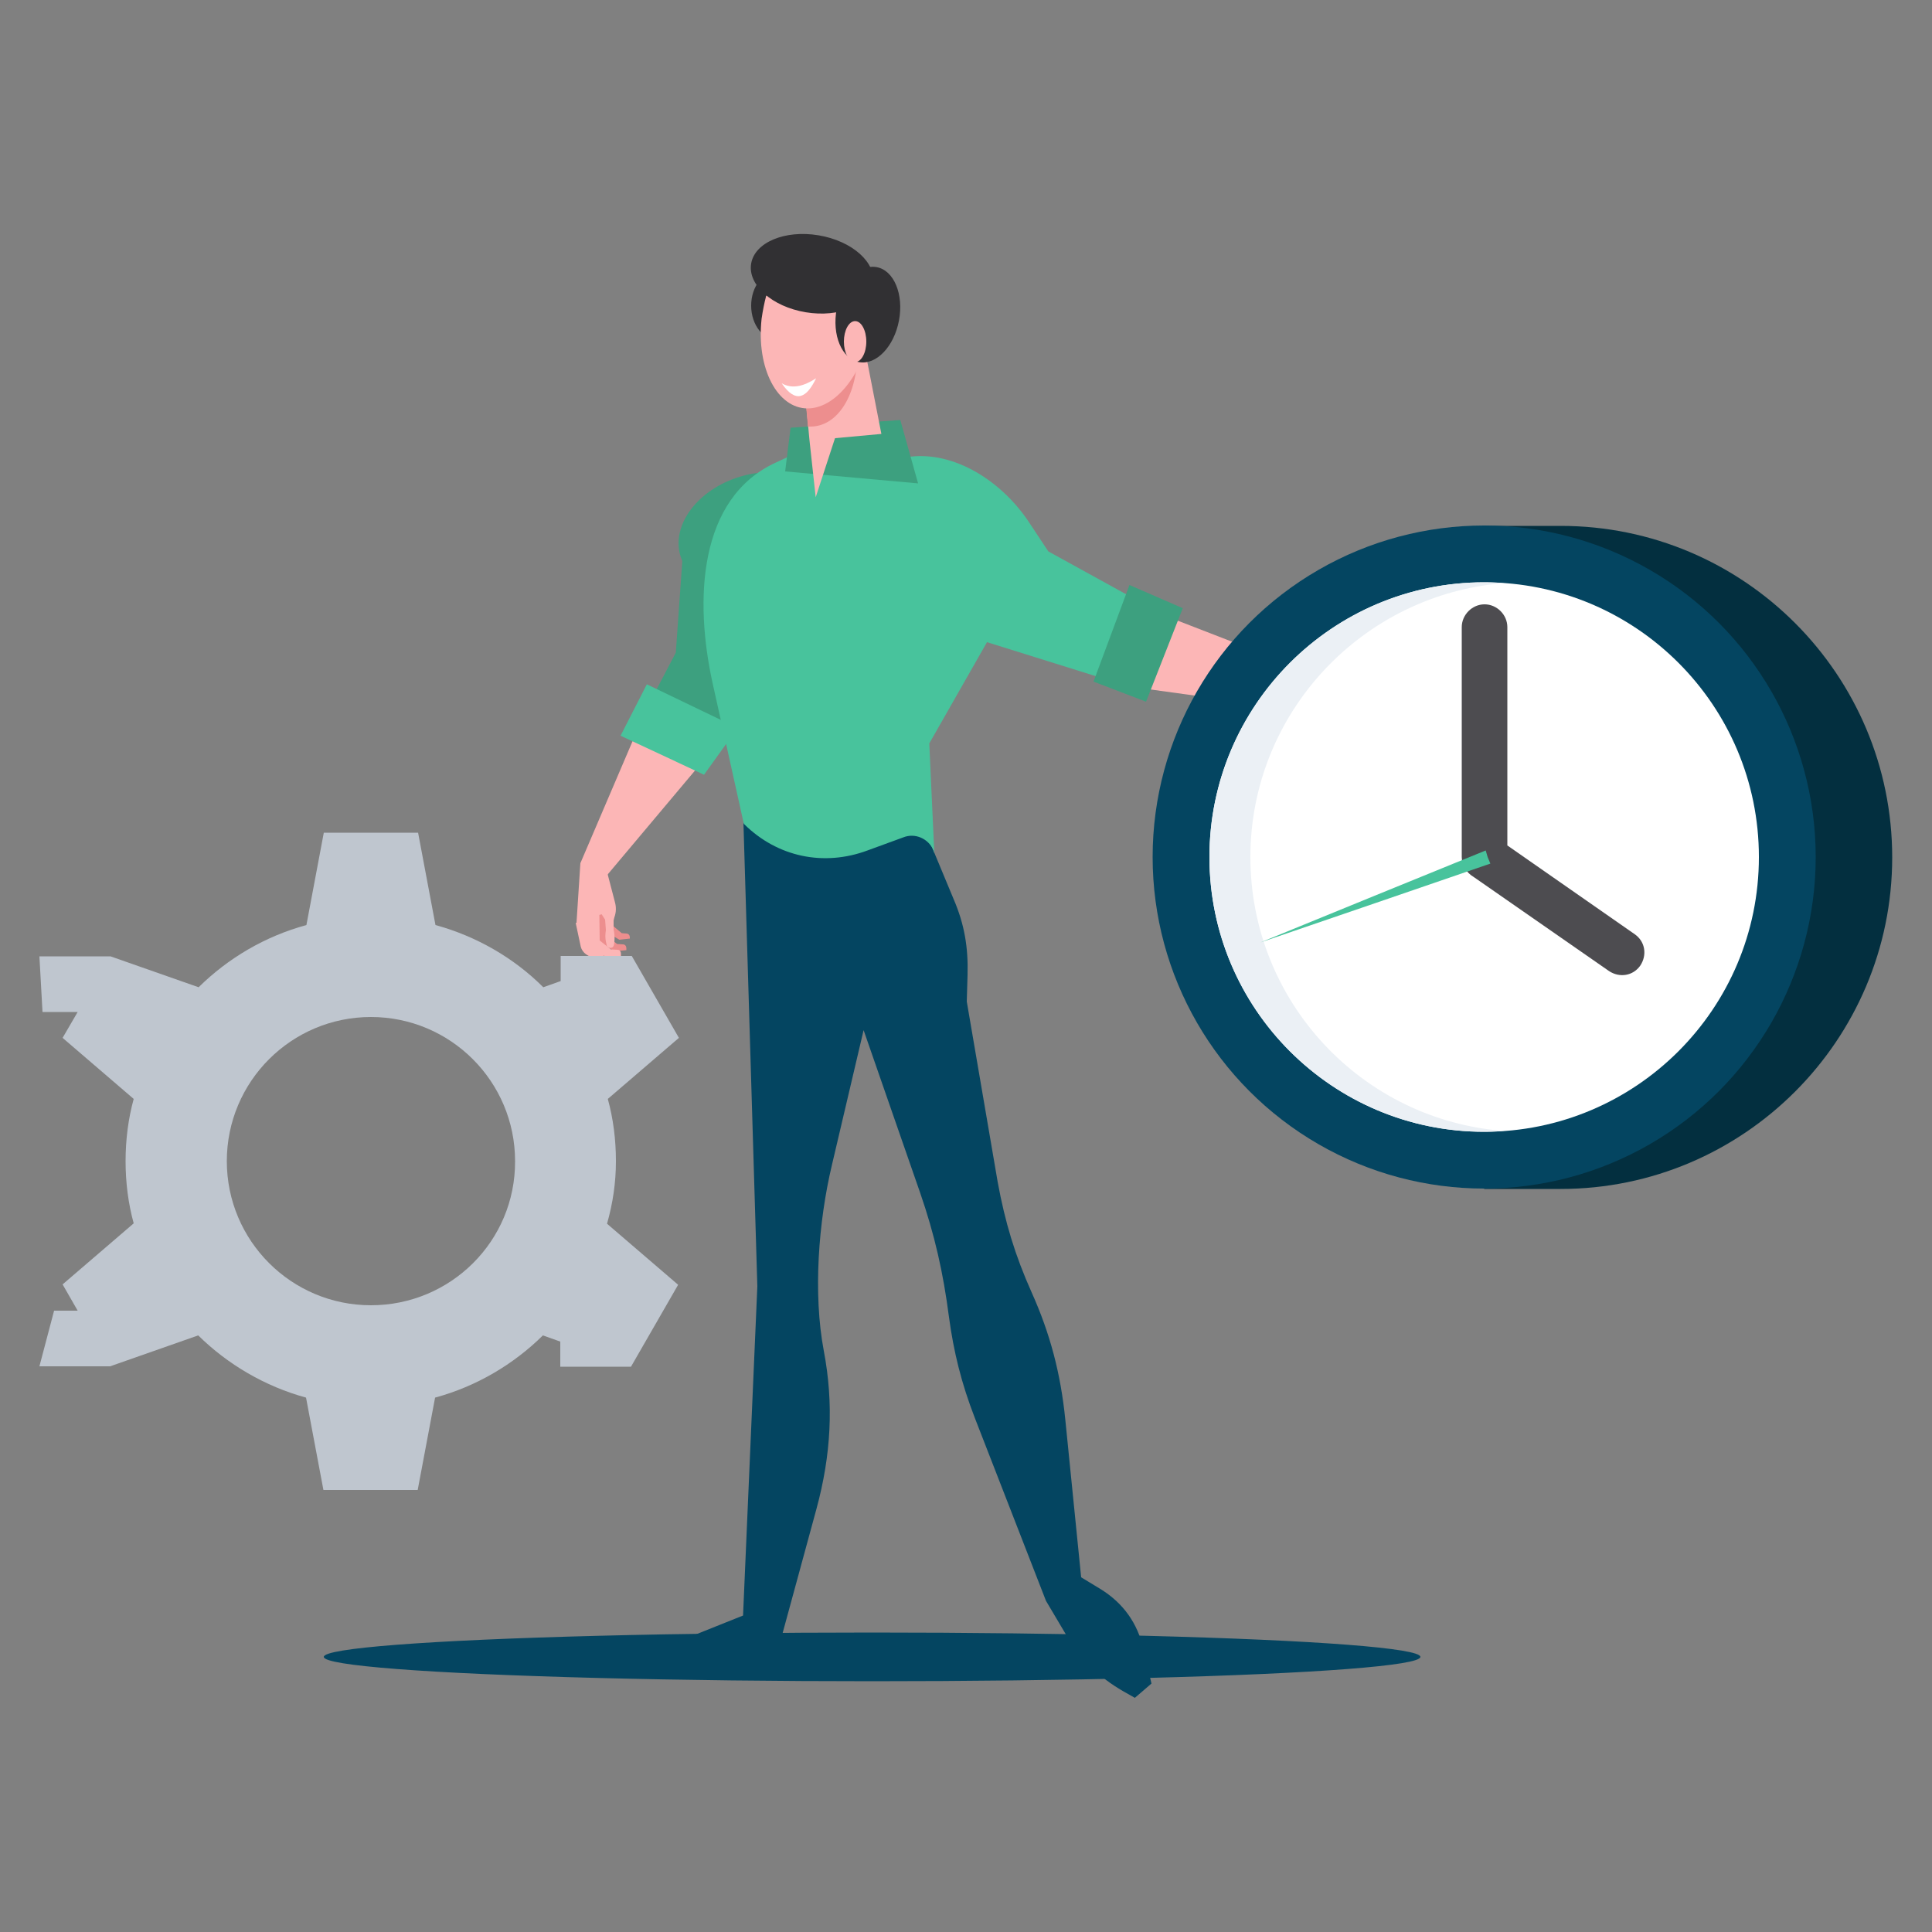 <?xml version="1.0" encoding="utf-8"?>
<!-- Generator: Adobe Illustrator 22.0.1, SVG Export Plug-In . SVG Version: 6.00 Build 0)  -->
<svg version="1.1" id="Calque_1" xmlns="http://www.w3.org/2000/svg" xmlns:xlink="http://www.w3.org/1999/xlink" x="0px" y="0px"
	 viewBox="0 0 500 500" style="enable-background:new 0 0 500 500;" xml:space="preserve">
<rect x="0" y="0" width="500" height="500" fill="#808080" stroke="none"/>
<style type="text/css">
	.st0{fill:#044561;}
	.st1{fill:#ED8E8E;}
	.st2{fill:#FCB6B6;}
	.st3{fill:#3DA07F;}
	.st4{fill:#48C39C;}
	.st5{fill:#313033;}
	.st6{fill:#FFFFFF;}
	.st7{fill:#032F3F;}
	.st8{fill:#EBF0F5;}
	.st9{fill:#4D4C50;}
	.st10{fill:#BFC6CF;}
</style>
<g>
	<ellipse class="st0" cx="225.7" cy="428.8" rx="141.9" ry="6.3"/>
	<g id="Layer_x5F_2">
		<path class="st1" d="M158.5,233.7l-0.1,5.7l2.5,2.1l1.2,0.1c0.6,0,0.9,0.5,0.9,1v0.3l-2.7,0.3l-3.9-2.3l-0.7-5.4L158.5,233.7
			L158.5,233.7z"/>
		<polygon class="st2" points="302.4,159.7 346.8,176.9 342.5,184.6 295.3,178.1 		"/>
		<path class="st3" d="M211.2,123.8l-4.3-0.8c-10.3-2-29.7,12.3-30.3,21.9l-1.7,24l-11,21l17.5,6.6l18.8-25.1L211.2,123.8
			L211.2,123.8z"/>
		<polygon class="st2" points="165.6,187.4 150.2,223.4 157.1,226.5 182.9,195.8 		"/>
		<polygon class="st4" points="160.6,190.4 167.4,177.1 190.9,188.4 182.2,200.5 		"/>
		
			<ellipse transform="matrix(0.957 -0.289 0.289 0.957 -31.515 62.585)" class="st3" cx="196" cy="137.9" rx="20.7" ry="15.2"/>
		<path class="st0" d="M192.4,212.9l3.6,120l-3.7,85.2l-20,8l-7.9,0.7l-0.9,3.5l8.1,2.2l28.8-2l10.9-40c3.8-14,4.5-27.2,1.9-40.9
			c-2.8-14.8-1.4-33.4,2.1-48.1l8.2-34.9l14.6,42c3.8,11,6,20.7,7.5,32.3c1.2,8.9,3.2,17.1,6.7,26.1l18.4,47.3l5.1,8.6
			c3.8,6.5,8.5,11.1,14.9,14.8l3,1.7l4.3-3.7l-2.1-9c-1.5-6.6-5.2-11.8-11-15.4l-5.1-3.1l-4.1-40.8c-1.2-11.9-3.9-22.2-8.7-32.9
			c-4.3-9.6-6.9-18.2-8.8-28.6l-8-46.7l0.2-6.9c0.2-7.1-0.8-13.1-3.6-19.6l-8.2-19.7L192.4,212.9L192.4,212.9z"/>
		<path class="st4" d="M184.4,176.7l8.1,36.5l0.1,0.1c8.6,8.5,20.6,11,31.9,6.8l9.3-3.4c3-1.2,6.5,0.3,7.8,3.4l0.2,0.7l-1.3-28.4
			l25.7-45.1l-44.6-37.3l-20.8,9.7C180.7,128.9,179.7,155.3,184.4,176.7L184.4,176.7z"/>
		<path class="st4" d="M228.9,119.1l5.8-0.8c12.4-1.9,24.9,6.6,31.7,17l4.9,7.4l22.7,12.5l-7.5,20.7l-51.2-16L228.9,119.1
			L228.9,119.1z"/>
		<polygon class="st3" points="292.3,151.4 283,176.4 296.6,181.6 306.1,157.4 		"/>
		<polygon class="st3" points="237.6,125.1 233,108.7 204.6,110.7 203.2,122 		"/>
		<polygon class="st2" points="223.9,90.8 228.1,112.3 216.1,113.4 211.1,128.7 209.5,114 207.5,92.8 		"/>
		<path class="st1" d="M209.1,110.4l-1.6-17.6l14.4-1.7c0,11-5,19.3-12.2,19.3C209.5,110.4,209.3,110.4,209.1,110.4L209.1,110.4z"/>
		<ellipse class="st5" cx="201.6" cy="79.1" rx="7.2" ry="9.1"/>
		<path class="st2" d="M198.3,76.5c-0.5,1.9-0.9,3.9-1.2,6c-1.4,12.9,4.1,23.2,11.9,23.2c7.9,0,15.4-10.4,16.8-23.2
			c0.2-2.1,0.2-4.1,0.1-6H198.3z"/>
		<ellipse transform="matrix(0.164 -0.986 0.986 0.164 105.889 266.5)" class="st5" cx="210.2" cy="70.8" rx="10.1" ry="16"/>
		
			<ellipse transform="matrix(0.184 -0.983 0.983 0.184 103.254 287.229)" class="st5" cx="224.6" cy="81.4" rx="12.5" ry="8.2"/>
		<ellipse class="st2" cx="221.3" cy="88.4" rx="2.9" ry="5.3"/>
		<path class="st6" d="M202.3,99.2c3.7,5.4,6.5,3.7,8.9-1.3C208.1,99.9,205.1,100.8,202.3,99.2L202.3,99.2z"/>
		<path class="st1" d="M157,235.5l-0.2,6.5l2.9,2.3l1.5,0.1c0.6,0,0.9,0.5,0.9,1v0.5l-3,0.3l-4.4-2.5l-0.8-6.1L157,235.5L157,235.5z
			"/>
		<path class="st2" d="M155.1,236l0.1,7.4l2.9,2.3l1.7,0.1c0.6,0,0.9,0.5,0.9,1v0.6l-3.4,0.5l-4.5-2.5l-1.2-7.1L155.1,236z"/>
		<path class="st2" d="M150.2,223.4l-1,15.4l6.5-2.2l0.9,1.4l0.2,2.7l-0.1,0.8c-0.1,1,0,2,0.3,3v0.1c0.1,0.5,0.6,0.7,1,0.7
			c0.5,0,0.8-0.3,0.9-0.8c0.2-1.2,0.2-2.2,0-3.5l-0.1-0.3v-2.5l0.2-0.8c0.5-1.4,0.5-2.7,0.1-4.1l-3-11.5L150.2,223.4z"/>
		<path class="st2" d="M149,238.9l1.3,6.1c0.2,0.8,0.7,1.5,1.4,2l2.7,1.6l1.9,1.7l0.2-0.2c0.6-0.7,0.6-1.6,0-2.4l-0.7-1l-2.8-2.2
			l0.1-8.6L149,238.9L149,238.9z"/>
	</g>
	<g id="_2035855471776">
		<path class="st7" d="M403.9,136.1c47.4,0,85.8,38.5,85.8,85.8s-38.5,85.8-85.8,85.8h-19.8v-2.3c-37.9-8.9-66-43-66-83.5
			s28.1-74.6,66-83.5v-2.3H403.9z"/>
		<ellipse class="st0" cx="384.1" cy="221.8" rx="85.8" ry="85.8"/>
		<ellipse class="st6" cx="384.1" cy="221.8" rx="71.1" ry="71.1"/>
		<path class="st8" d="M384.1,150.7c1.9,0,3.6,0.1,5.3,0.2c-36.7,2.8-65.8,33.5-65.8,70.9c0,37.5,29,68.2,65.8,70.9
			c-1.7,0.1-3.6,0.2-5.3,0.2c-39.3,0-71.1-31.9-71.1-71.1S344.9,150.7,384.1,150.7L384.1,150.7z"/>
		<path class="st9" d="M378.3,162.3c0-3.2,2.7-5.9,5.9-5.9c3.2,0,5.9,2.7,5.9,5.9v56.5l33,23c2.7,1.9,3.2,5.4,1.4,8.1
			c-1.9,2.7-5.4,3.2-8.1,1.4l-35.1-24.4c-1.7-1-3-2.9-3-5.1L378.3,162.3L378.3,162.3z"/>
		<polygon class="st4" points="326.2,243.9 356,233.7 385.7,223.5 385,221.8 384.5,220.1 355.3,232 		"/>
	</g>
	<path class="st10" d="M159.4,300.5c0-5.6-0.7-11-2.1-16.1l18.4-15.8l-12.2-21.2h-18.4v6.5l-4.5,1.6c-7.6-7.6-17.3-13.2-27.9-16.1
		l0,0l-4.5-23.9H83.8l-4.5,23.9c-10.7,2.9-20.3,8.6-27.9,16.1l-22.8-8H10.2l0.8,14.4h9.1l-3.9,6.7l18.4,15.8
		c-1.4,5.1-2.1,10.5-2.1,16.1s0.7,11,2.1,16.1l-18.4,15.8l3.9,6.8h-6.1l-3.8,14.4h18.3l22.8-8c7.6,7.5,17.3,13.2,27.9,16.1l4.5,23.9
		h24.4l4.5-23.9c10.7-2.9,20.3-8.6,27.9-16.1l4.5,1.6v6.5h18.3l12.2-21.2l-18.4-15.8C158.6,311.4,159.4,306.1,159.4,300.5z
		 M96,337.8c-20.6,0-37.3-16.7-37.3-37.3c0-20.6,16.7-37.3,37.3-37.3s37.3,16.7,37.3,37.3C133.4,321.2,116.6,337.8,96,337.8z"/>
</g>
</svg>
